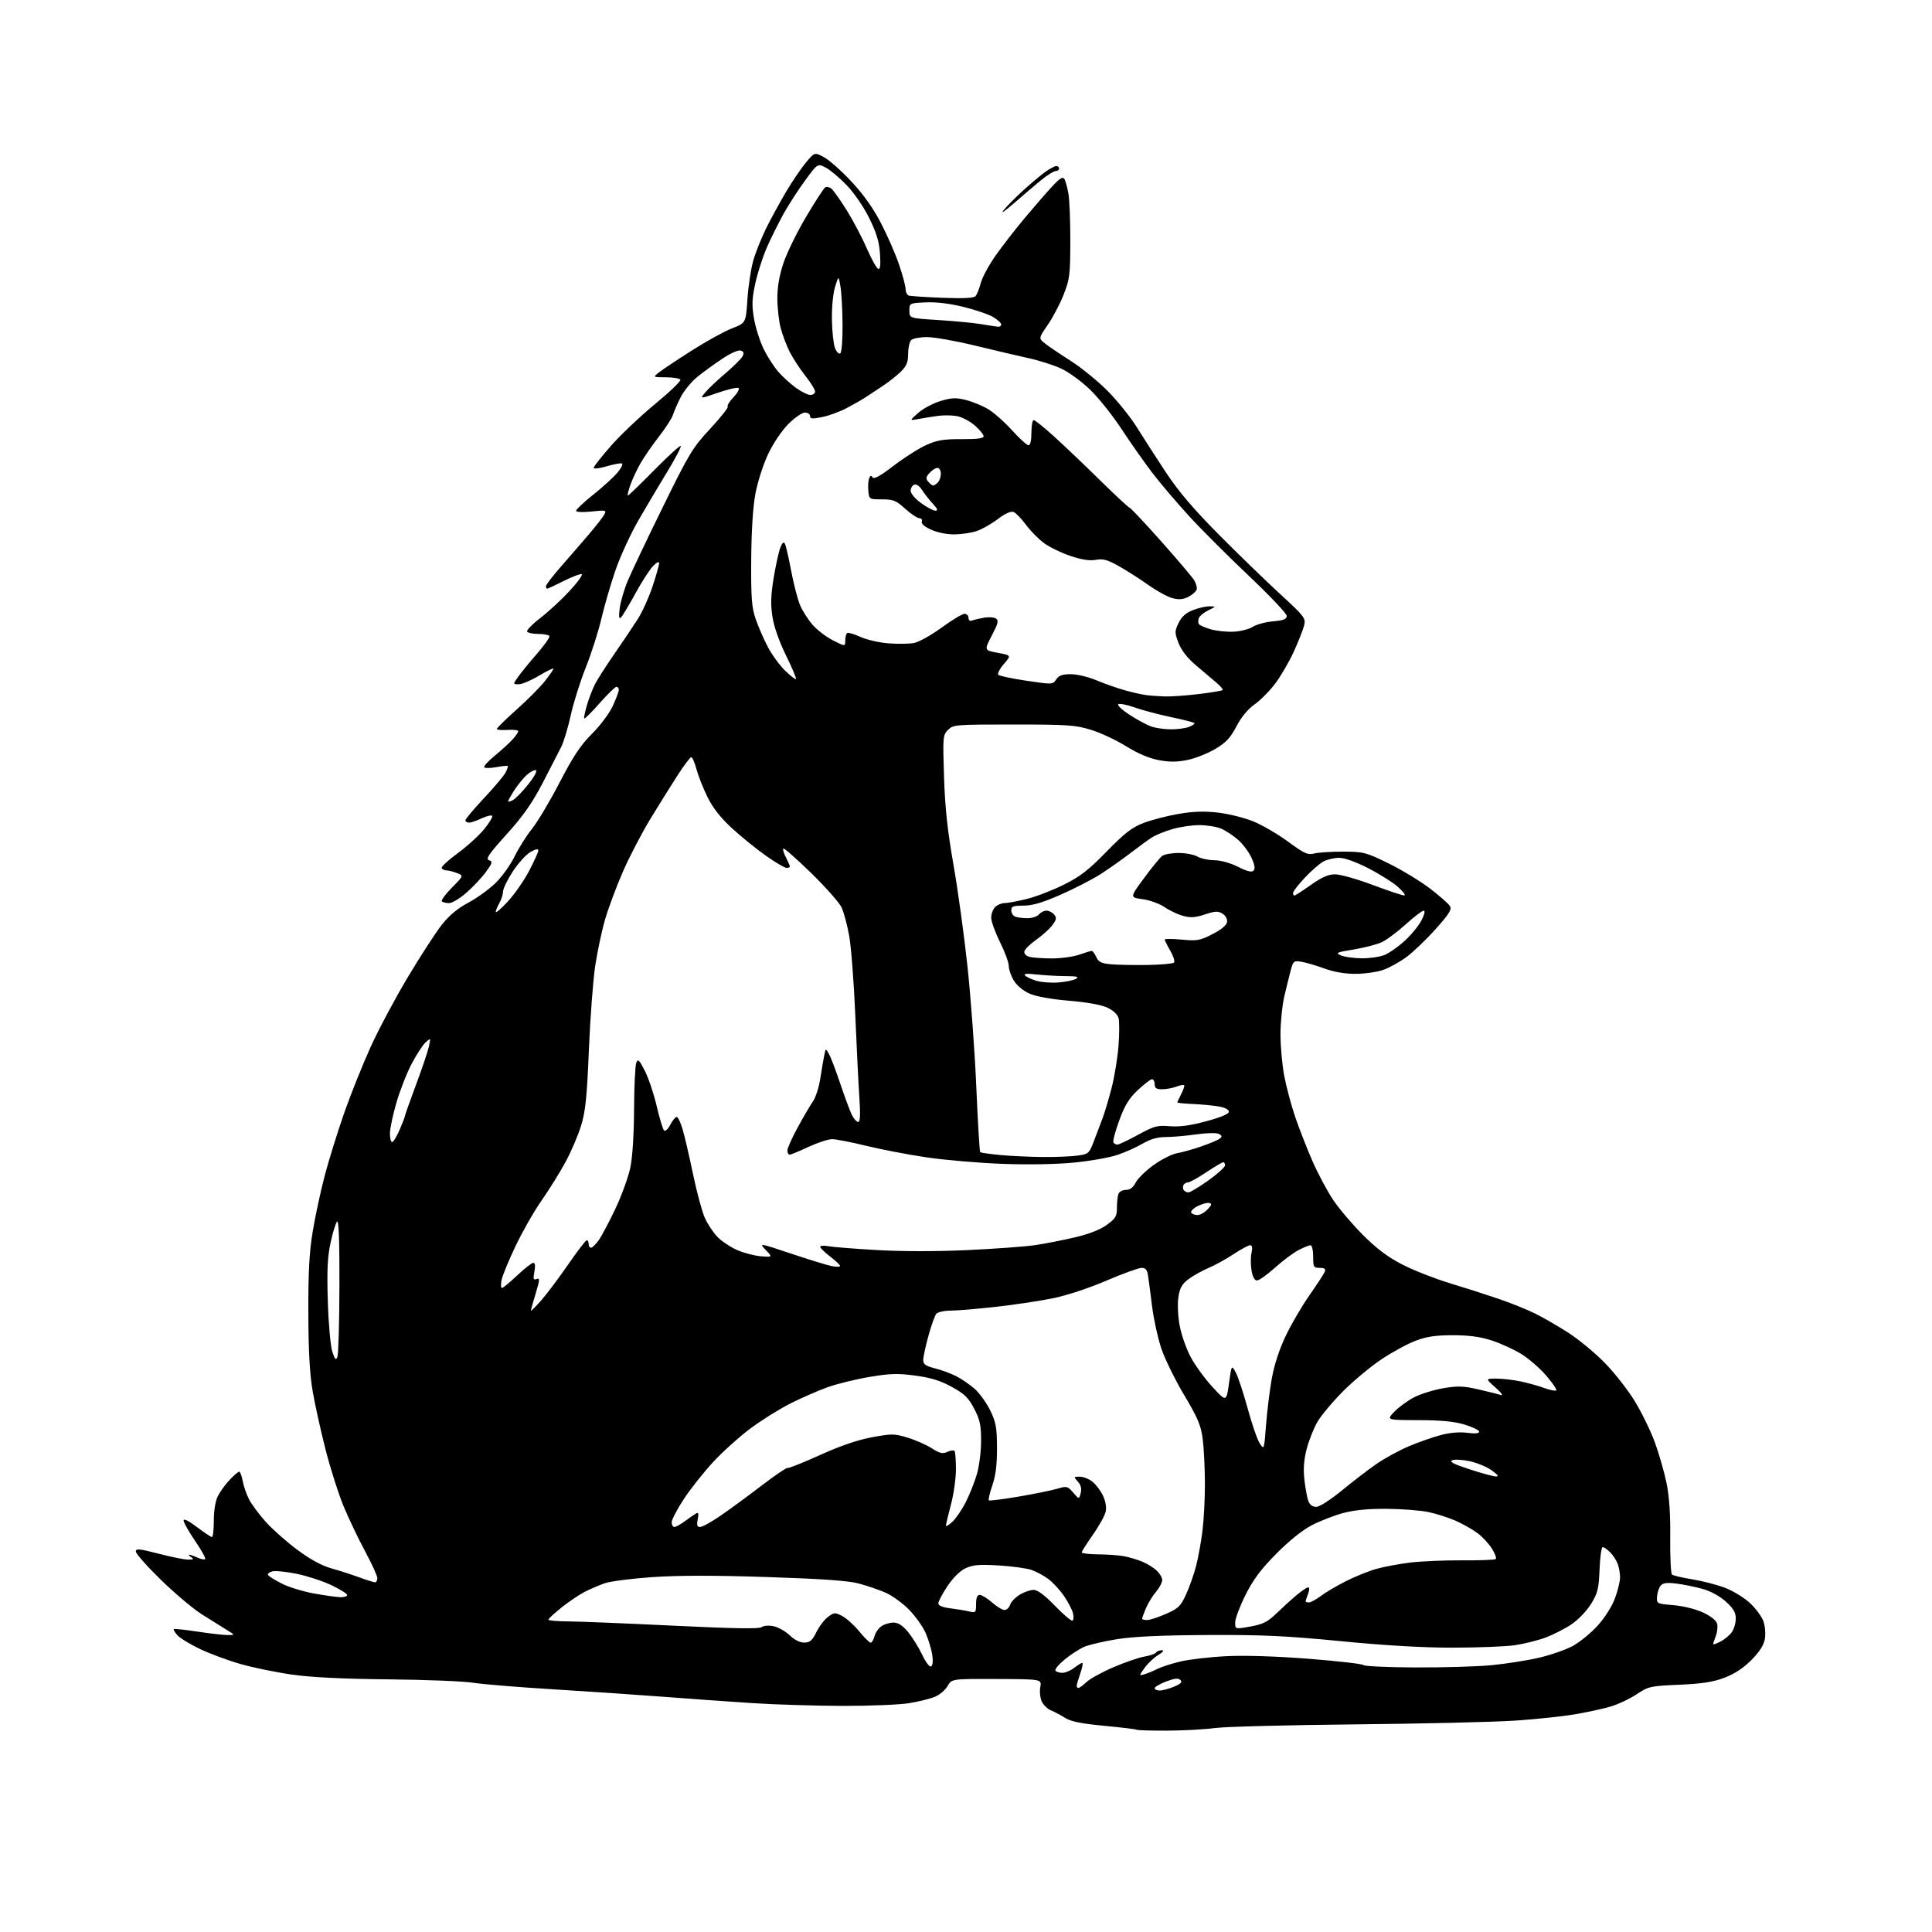 <?xml version="1.0" encoding="UTF-8" standalone="no"?>
<svg 
  version="1.1" 
  xmlns="http://www.w3.org/2000/svg" 
  xmlns:xlink="http://www.w3.org/1999/xlink" 
  xmlns:svg="http://www.w3.org/2000/svg"
  xmlns:rdf="http://www.w3.org/1999/02/22-rdf-syntax-ns#"
  xmlns:cc="http://creativecommons.org/ns#"
  xmlns:dc="http://purl.org/dc/elements/1.1/"
  viewBox="0 0 768 768"
  width="768"
  height="768"
>
<style>svg {background-color: white; }</style>"
<path stroke="none" fill="black" fill-rule="evenodd" d="M463.92,687.96C457.55,687.98 452.15,687.82 451.92,687.61C451.69,687.40 445.88,686.69 439.00,686.04C429.92,685.18 425.68,684.33 423.50,682.94C421.85,681.89 419.32,680.55 417.89,679.96C416.45,679.38 414.75,677.75 414.11,676.35C413.47,674.94 413.21,672.38 413.53,670.65C414.12,667.50 414.12,667.50 396.22,667.43C378.33,667.36 378.33,667.36 376.69,670.22C375.78,671.79 373.52,673.72 371.65,674.50C369.78,675.28 365.16,676.42 361.38,677.04C357.59,677.65 345.73,678.14 335.00,678.12C324.27,678.09 308.07,677.60 299.00,677.01C289.93,676.43 273.95,675.29 263.50,674.48C253.05,673.68 233.30,672.34 219.60,671.51C205.91,670.67 191.73,669.51 188.10,668.92C184.47,668.32 169.35,667.72 154.50,667.57C136.19,667.39 123.80,666.78 116.00,665.67C109.67,664.77 100.45,662.87 95.50,661.44C90.55,660.02 83.33,657.34 79.46,655.49C75.59,653.64 71.58,651.20 70.55,650.06C69.52,648.92 68.86,647.82 69.09,647.61C69.32,647.39 73.55,647.84 78.50,648.59C83.45,649.34 88.85,649.96 90.50,649.96C93.50,649.97 93.50,649.97 90.00,647.83C88.08,646.66 83.65,643.89 80.17,641.68C76.68,639.46 69.37,633.29 63.92,627.97C58.46,622.64 54.00,617.60 54.00,616.77C54.00,615.50 55.38,615.63 63.11,617.63C68.12,618.94 73.41,619.99 74.86,619.98C76.93,619.97 77.18,619.76 76.00,619.00C75.17,618.47 74.82,618.02 75.20,618.02C75.59,618.01 77.05,618.52 78.46,619.16C79.86,619.80 81.26,620.07 81.57,619.77C81.88,619.46 80.07,616.21 77.56,612.54C75.05,608.87 73.00,605.23 73.00,604.45C73.00,603.55 74.91,604.48 78.25,607.01C81.14,609.20 83.84,610.99 84.25,611.00C84.66,611.00 85.00,608.05 85.00,604.45C85.00,600.42 85.62,596.67 86.61,594.70C87.50,592.94 89.61,590.04 91.31,588.25C93.00,586.46 94.70,585.00 95.08,585.00C95.47,585.00 96.09,586.67 96.47,588.70C96.85,590.74 97.99,594.03 99.00,596.01C100.01,597.99 103.01,602.03 105.67,604.99C108.33,607.95 113.98,612.95 118.24,616.11C123.35,619.90 127.92,622.39 131.74,623.46C134.91,624.34 139.90,625.95 142.84,627.03C145.78,628.11 148.59,629.00 149.09,629.00C149.59,629.00 150.00,628.25 150.00,627.34C150.00,626.43 147.79,621.59 145.09,616.58C142.40,611.58 138.56,603.53 136.56,598.71C134.56,593.88 131.36,583.83 129.45,576.37C127.54,568.91 125.22,558.46 124.31,553.15C123.12,546.30 122.62,537.26 122.57,522.00C122.52,505.70 122.94,497.84 124.31,489.50C125.31,483.45 127.50,473.32 129.17,467.00C130.85,460.68 134.36,449.43 136.97,442.00C139.59,434.57 144.29,422.88 147.41,416.00C150.54,409.12 157.18,396.68 162.17,388.35C167.15,380.02 173.18,370.72 175.56,367.69C178.53,363.91 181.85,361.13 186.11,358.86C189.54,357.03 194.42,353.51 196.98,351.02C199.53,348.53 202.92,343.80 204.53,340.50C206.13,337.20 209.25,332.24 211.47,329.48C213.69,326.72 218.65,318.40 222.49,310.98C227.89,300.57 230.81,296.19 235.29,291.73C238.49,288.56 242.20,283.61 243.54,280.73C244.88,277.86 245.98,274.94 245.99,274.25C246.00,273.56 245.58,273.00 245.06,273.00C244.55,273.00 241.55,275.92 238.39,279.49C235.24,283.07 232.48,285.81 232.26,285.59C232.04,285.38 232.53,282.96 233.34,280.23C234.15,277.49 235.60,273.74 236.56,271.88C237.51,270.02 241.04,264.53 244.40,259.68C247.75,254.82 251.92,248.61 253.66,245.87C255.40,243.12 257.99,237.37 259.41,233.08C260.84,228.79 262.00,224.67 262.00,223.91C262.00,223.06 261.09,223.48 259.59,225.02C258.26,226.39 255.08,231.32 252.53,236.00C249.97,240.68 247.39,244.95 246.81,245.50C246.06,246.20 245.92,245.10 246.35,241.77C246.68,239.17 248.14,234.22 249.59,230.77C251.04,227.32 257.30,214.15 263.51,201.50C273.99,180.15 275.34,177.92 282.36,170.38C286.52,165.91 289.64,161.97 289.29,161.62C288.93,161.27 289.93,159.64 291.50,158.00C293.07,156.36 294.02,154.69 293.61,154.28C293.21,153.87 289.56,154.68 285.52,156.08C278.17,158.61 278.17,158.61 280.32,156.02C281.50,154.59 285.09,151.19 288.30,148.46C291.51,145.73 294.57,142.71 295.11,141.74C295.84,140.42 295.69,139.82 294.51,139.37C293.58,139.01 290.60,140.30 287.22,142.54C284.07,144.62 279.55,147.90 277.17,149.84C274.80,151.78 271.82,155.42 270.55,157.93C269.29,160.44 267.92,163.59 267.51,164.93C267.09,166.27 264.62,170.09 262.03,173.43C259.43,176.77 256.12,181.54 254.68,184.03C253.24,186.53 251.40,190.46 250.58,192.78C249.76,195.10 249.32,197.00 249.59,197.00C249.87,197.00 254.59,192.44 260.08,186.87C265.57,181.29 270.31,176.98 270.61,177.27C270.90,177.57 268.59,182.02 265.46,187.16C262.33,192.30 257.16,201.00 253.97,206.50C250.79,212.00 246.63,221.00 244.72,226.50C242.82,232.00 240.28,240.72 239.07,245.88C237.87,251.04 235.06,259.82 232.84,265.38C230.62,270.95 227.94,279.49 226.87,284.37C225.80,289.25 224.11,294.87 223.12,296.87C222.12,298.87 218.79,305.33 215.72,311.24C211.52,319.30 207.95,324.39 201.38,331.66C194.28,339.52 192.96,341.46 194.37,341.95C195.91,342.49 195.78,343.00 193.20,346.56C191.61,348.76 188.15,352.46 185.51,354.78C182.88,357.10 179.73,359.00 178.53,359.00C177.32,359.00 176.02,358.69 175.64,358.31C175.26,357.93 177.06,355.47 179.65,352.85C184.34,348.08 184.34,348.08 181.61,347.04C180.10,346.47 178.25,346.00 177.49,346.00C176.74,346.00 175.87,345.60 175.57,345.11C175.27,344.63 178.08,342.00 181.81,339.27C185.55,336.55 190.33,332.21 192.44,329.63C194.55,327.06 195.99,324.65 195.63,324.30C195.27,323.94 193.39,324.40 191.45,325.32C189.52,326.24 187.27,327.00 186.47,327.00C185.66,327.00 185.00,326.59 185.00,326.08C185.00,325.58 188.31,321.64 192.35,317.33C196.39,313.02 200.25,308.45 200.93,307.16C201.61,305.88 202.01,304.68 201.83,304.50C201.65,304.32 199.58,304.53 197.23,304.96C194.88,305.39 192.75,305.40 192.49,304.98C192.23,304.57 194.08,302.54 196.60,300.47C199.12,298.41 202.26,295.55 203.59,294.12C204.92,292.69 206.00,291.14 206.00,290.68C206.00,290.22 204.09,289.99 201.75,290.15C199.41,290.32 197.50,290.15 197.50,289.77C197.50,289.39 201.01,285.94 205.31,282.11C209.60,278.28 214.66,273.20 216.55,270.82C218.44,268.44 219.98,266.20 219.99,265.82C220.00,265.45 217.44,266.69 214.31,268.57C211.18,270.46 207.55,272.00 206.24,272.00C203.86,272.00 203.86,272.00 206.06,268.92C207.26,267.23 210.64,263.10 213.57,259.74C216.50,256.38 218.67,253.27 218.39,252.82C218.11,252.37 216.14,252.00 214.00,252.00C211.86,252.00 209.86,251.58 209.54,251.07C209.23,250.56 211.59,248.12 214.80,245.66C218.00,243.19 223.25,238.34 226.45,234.88C229.65,231.42 231.80,228.43 231.22,228.24C230.64,228.05 227.44,229.26 224.11,230.94C220.78,232.62 217.82,234.00 217.53,234.00C217.24,234.00 217.00,233.56 217.00,233.03C217.00,232.49 219.81,228.84 223.25,224.92C226.69,221.00 231.67,215.25 234.31,212.14C236.96,209.04 239.60,205.64 240.18,204.60C241.18,202.79 240.92,202.72 235.12,203.33C231.50,203.71 229.00,203.58 229.00,203.03C229.00,202.51 232.08,199.63 235.84,196.63C239.60,193.63 243.93,189.69 245.45,187.87C246.98,186.06 247.76,184.42 247.18,184.23C246.61,184.04 243.86,184.56 241.07,185.39C238.28,186.21 236.00,186.47 236.00,185.95C236.00,185.44 239.13,181.47 242.95,177.13C246.76,172.80 254.65,165.34 260.46,160.56C266.28,155.77 270.77,151.44 270.46,150.93C270.14,150.42 267.55,149.99 264.69,149.98C259.50,149.96 259.50,149.96 262.00,147.99C263.38,146.90 269.23,143.01 275.00,139.34C280.77,135.66 287.98,131.69 291.00,130.52C296.50,128.39 296.50,128.39 297.12,118.88C297.47,113.65 298.52,106.72 299.46,103.48C300.40,100.24 302.72,94.47 304.60,90.66C306.49,86.85 310.07,80.30 312.56,76.11C315.05,71.91 318.61,66.69 320.46,64.49C323.83,60.50 323.83,60.50 327.50,62.46C329.53,63.53 334.40,67.84 338.34,72.04C343.13,77.14 347.03,82.61 350.14,88.58C352.70,93.49 355.96,100.95 357.39,105.17C358.83,109.39 360.00,113.79 360.00,114.95C360.00,116.11 360.56,117.25 361.25,117.49C361.94,117.72 367.99,118.12 374.69,118.38C383.29,118.70 387.17,118.50 387.85,117.67C388.37,117.03 389.30,114.66 389.90,112.42C390.50,110.17 393.19,105.22 395.89,101.42C398.58,97.61 403.75,90.96 407.38,86.63C411.00,82.30 415.83,76.74 418.11,74.27C421.25,70.86 422.45,70.11 423.09,71.14C423.56,71.89 424.29,74.53 424.72,77.00C425.15,79.47 425.49,88.03 425.47,96.00C425.44,109.28 425.21,111.06 422.80,117.16C421.35,120.82 418.51,126.21 416.50,129.14C412.84,134.46 412.84,134.46 415.33,136.48C416.71,137.59 421.36,140.74 425.67,143.48C429.97,146.23 436.65,151.68 440.50,155.60C444.35,159.52 449.52,165.99 452.00,169.98C454.48,173.97 459.64,181.99 463.48,187.80C468.49,195.37 474.43,202.35 484.48,212.48C492.19,220.25 503.15,230.87 508.82,236.09C518.52,244.99 519.10,245.75 518.44,248.53C518.05,250.17 516.21,254.85 514.35,258.94C512.48,263.03 509.14,268.78 506.92,271.73C504.70,274.67 500.99,278.41 498.69,280.03C496.02,281.92 493.41,285.08 491.50,288.75C489.12,293.30 487.38,295.17 483.12,297.71C480.16,299.47 475.21,301.44 472.12,302.08C467.97,302.95 464.97,302.97 460.65,302.17C456.82,301.46 452.34,299.55 447.65,296.65C443.72,294.20 437.42,291.26 433.64,290.10C427.49,288.22 424.34,288.00 402.89,288.00C379.83,288.00 378.93,288.07 376.87,290.13C374.81,292.19 374.75,292.88 375.27,308.88C375.67,321.15 376.64,330.21 378.98,343.50C380.72,353.40 383.24,371.62 384.57,384.00C385.90,396.38 387.49,417.98 388.09,432.00C388.69,446.02 389.39,457.72 389.65,457.98C389.91,458.24 393.58,458.77 397.81,459.16C402.04,459.54 409.60,459.89 414.61,459.93C419.62,459.97 425.78,459.72 428.30,459.37C432.71,458.77 432.94,458.56 434.84,453.62C435.92,450.81 437.50,446.63 438.36,444.34C439.21,442.05 440.82,436.61 441.94,432.24C443.05,427.88 444.26,420.46 444.62,415.77C444.98,411.08 445.00,406.15 444.67,404.82C444.29,403.32 442.62,401.71 440.28,400.59C437.89,399.44 432.28,398.42 425.00,397.81C417.91,397.21 411.88,396.13 409.28,394.99C406.78,393.89 404.23,391.78 403.03,389.82C401.92,387.99 401.01,385.38 401.00,384.00C401.00,382.62 399.43,378.35 397.52,374.50C395.60,370.65 394.03,366.29 394.02,364.82C394.01,363.35 394.71,361.44 395.57,360.57C396.44,359.71 398.09,359.00 399.26,359.00C400.42,359.00 404.33,358.29 407.94,357.41C411.55,356.54 418.18,354.01 422.68,351.78C429.33,348.50 432.55,346.02 439.86,338.54C447.10,331.13 449.98,328.90 454.57,327.15C457.71,325.94 463.93,324.33 468.39,323.56C474.21,322.55 478.63,322.39 484.07,323.01C488.23,323.48 494.53,325.03 498.07,326.46C501.61,327.88 507.88,331.52 512.00,334.55C518.58,339.37 519.87,339.95 522.50,339.27C524.15,338.85 529.34,338.52 534.03,338.54C542.11,338.58 543.05,338.83 552.03,343.24C557.24,345.80 564.62,350.28 568.43,353.19C572.23,356.11 575.81,359.25 576.37,360.17C577.19,361.52 576.09,363.29 570.65,369.36C566.95,373.50 561.74,378.49 559.07,380.45C556.40,382.41 552.25,384.71 549.86,385.55C547.46,386.40 542.54,387.10 538.92,387.12C534.63,387.13 530.28,386.39 526.42,384.98C523.16,383.80 519.07,382.59 517.32,382.31C514.32,381.83 514.07,382.03 513.10,385.65C512.54,387.77 511.39,392.43 510.55,396.00C509.71,399.57 509.02,406.39 509.01,411.14C509.01,415.89 509.68,423.35 510.51,427.72C511.34,432.09 513.31,439.45 514.89,444.08C516.47,448.71 519.55,456.59 521.74,461.60C523.93,466.60 527.66,473.58 530.03,477.10C532.41,480.62 537.76,486.90 541.92,491.05C547.34,496.45 551.78,499.77 557.50,502.70C561.90,504.96 570.23,508.23 576.00,509.99C581.77,511.74 590.55,514.55 595.50,516.23C600.45,517.91 607.11,520.59 610.31,522.19C613.50,523.78 619.35,527.16 623.31,529.69C627.26,532.22 633.68,537.49 637.57,541.40C641.46,545.30 646.95,552.27 649.78,556.88C652.60,561.49 656.25,568.97 657.88,573.49C659.52,578.02 661.59,585.23 662.47,589.52C663.56,594.79 664.04,601.83 663.94,611.26C663.86,618.93 664.18,625.52 664.65,625.92C665.12,626.32 668.72,627.16 672.67,627.80C676.61,628.44 682.42,629.93 685.58,631.12C688.75,632.30 693.26,635.05 695.62,637.22C697.97,639.39 700.42,642.73 701.05,644.65C701.68,646.56 701.90,649.73 701.53,651.68C701.09,654.04 699.28,656.82 696.12,659.97C692.98,663.12 689.38,665.47 685.44,666.95C680.97,668.63 676.53,669.32 667.50,669.71C655.98,670.21 655.30,670.36 650.50,673.55C647.75,675.37 643.05,677.57 640.06,678.43C637.07,679.30 630.77,680.66 626.06,681.47C621.35,682.27 610.75,683.40 602.50,683.96C594.25,684.53 565.67,685.20 539.00,685.46C512.33,685.72 487.12,686.37 483.00,686.92C478.88,687.47 470.29,687.93 463.92,687.96zM461.03,672.00C462.15,672.00 464.70,671.31 466.71,670.48C469.42,669.34 470.06,668.66 469.22,667.82C468.38,666.98 466.93,667.14 463.55,668.43C461.05,669.38 459.00,670.58 459.00,671.08C459.00,671.59 459.91,672.00 461.03,672.00zM428.70,671.00C429.08,671.00 430.54,669.93 431.95,668.61C433.35,667.30 438.19,664.64 442.71,662.71C447.22,660.77 452.73,658.88 454.95,658.51C457.17,658.13 459.24,657.42 459.55,656.91C459.86,656.41 460.88,656.00 461.81,656.00C462.90,656.01 462.40,656.68 460.39,657.90C458.68,658.95 456.25,661.25 454.99,663.02C452.70,666.23 452.70,666.23 455.10,665.49C456.42,665.08 458.72,664.13 460.20,663.37C461.69,662.62 465.74,661.31 469.20,660.48C472.67,659.64 480.90,658.69 487.50,658.36C495.04,657.99 507.29,658.38 520.46,659.41C531.99,660.32 541.66,661.43 541.96,661.89C542.26,662.35 551.50,662.78 562.50,662.83C573.50,662.89 587.23,662.49 593.00,661.93C598.77,661.37 607.28,660.03 611.89,658.94C616.51,657.86 622.51,655.76 625.23,654.28C627.95,652.80 632.36,649.20 635.02,646.29C637.85,643.19 640.72,638.70 641.93,635.46C643.07,632.42 644.00,628.62 644.00,627.03C644.00,625.43 643.57,622.99 643.04,621.61C642.51,620.22 641.16,618.16 640.04,617.04C638.92,615.92 637.59,615.00 637.10,615.00C636.60,615.00 636.04,618.97 635.85,623.83C635.54,631.58 635.13,633.27 632.47,637.58C630.78,640.33 627.35,643.91 624.71,645.68C622.11,647.43 617.47,649.80 614.41,650.95C611.35,652.09 605.84,653.46 602.17,654.00C598.50,654.53 587.40,654.96 577.50,654.97C565.58,654.98 550.55,654.11 533.00,652.39C511.27,650.28 501.73,649.83 480.00,649.94C461.74,650.04 450.57,650.55 444.09,651.59C438.92,652.42 433.10,653.77 431.17,654.57C429.24,655.38 425.70,657.64 423.32,659.60C420.93,661.55 419.23,663.57 419.55,664.08C419.86,664.58 421.10,664.99 422.31,664.98C423.51,664.97 425.62,664.08 427.00,663.00C428.38,661.92 429.82,661.03 430.21,661.02C430.59,661.01 430.26,662.86 429.46,665.13C428.66,667.39 428.00,669.64 428.00,670.13C428.00,670.61 428.31,671.00 428.70,671.00zM370.15,662.41C370.80,662.00 370.96,660.17 370.56,657.67C370.20,655.42 369.01,651.54 367.91,649.04C366.81,646.54 363.83,642.39 361.30,639.81C358.76,637.22 354.54,634.19 351.93,633.07C349.32,631.94 344.55,630.32 341.34,629.46C337.18,628.35 326.70,627.61 305.00,626.90C284.25,626.21 269.69,626.22 259.44,626.92C251.16,627.49 242.57,628.59 240.35,629.38C238.12,630.16 234.55,631.70 232.40,632.80C230.26,633.90 226.14,636.68 223.25,638.98C220.36,641.29 218.00,643.47 218.00,643.84C218.00,644.20 221.49,644.51 225.75,644.53C230.01,644.55 248.79,645.31 267.47,646.22C291.32,647.38 301.82,647.56 302.71,646.83C303.42,646.24 305.47,646.05 307.36,646.41C309.23,646.76 312.15,648.38 313.87,650.02C315.83,651.90 318.00,652.98 319.74,652.95C321.96,652.92 322.90,652.10 324.52,648.80C325.63,646.54 327.71,643.82 329.13,642.75C331.56,640.94 331.93,640.91 334.79,642.39C336.47,643.26 339.51,646.00 341.54,648.48C343.58,650.97 345.63,653.00 346.10,653.00C346.57,653.00 347.25,651.86 347.60,650.48C347.94,649.09 349.18,647.29 350.34,646.48C351.50,645.66 353.66,645.00 355.15,645.00C357.06,645.00 358.77,646.11 360.96,648.75C362.67,650.81 365.20,654.88 366.58,657.78C368.04,660.85 369.53,662.79 370.15,662.41zM683.94,652.53C685.56,651.70 687.58,650.01 688.44,648.78C689.30,647.56 690.00,645.13 690.00,643.39C690.00,640.98 689.06,639.39 686.04,636.66C683.65,634.49 679.99,632.50 676.79,631.61C673.88,630.80 669.22,629.85 666.43,629.50C662.58,629.02 661.06,629.22 660.13,630.34C659.45,631.16 658.81,633.10 658.70,634.66C658.50,637.47 658.58,637.51 665.25,638.08C669.15,638.42 674.13,639.65 677.03,641.01C680.14,642.47 682.26,644.17 682.58,645.47C682.87,646.63 682.64,648.83 682.06,650.35C681.47,651.88 681.00,653.34 681.00,653.59C681.00,653.84 682.32,653.37 683.94,652.53zM497.08,646.56C502.06,645.66 503.91,644.73 507.33,641.43C509.62,639.21 513.20,635.95 515.28,634.20C517.37,632.44 519.49,631.00 520.01,631.00C520.59,631.00 520.57,631.99 519.98,633.57C519.44,634.98 519.00,636.33 519.00,636.57C519.00,636.80 519.59,637.00 520.31,637.00C521.02,637.00 523.16,635.84 525.06,634.42C526.95,633.00 531.42,630.36 535.00,628.55C538.58,626.74 543.98,624.55 547.00,623.69C550.02,622.83 556.10,621.69 560.50,621.15C564.90,620.61 574.23,620.21 581.24,620.26C588.24,620.31 594.26,620.08 594.60,619.73C594.95,619.39 594.27,617.55 593.10,615.66C591.93,613.76 589.40,611.01 587.47,609.55C585.55,608.08 581.62,605.84 578.74,604.56C575.85,603.29 570.91,601.71 567.75,601.05C564.59,600.40 557.17,599.82 551.25,599.78C543.99,599.73 538.39,600.26 534.00,601.43C530.42,602.39 524.80,604.57 521.50,606.28C517.74,608.23 512.45,612.47 507.34,617.64C501.19,623.85 498.18,627.89 495.09,634.06C492.84,638.55 491.00,643.45 491.00,644.95C491.00,647.66 491.00,647.66 497.08,646.56zM426.33,644.23C426.79,643.99 426.87,642.64 426.52,641.24C426.17,639.84 424.55,636.75 422.92,634.38C421.28,632.00 418.50,628.98 416.72,627.67C414.95,626.35 411.93,624.73 410.00,624.06C408.07,623.40 402.20,622.60 396.94,622.29C389.16,621.83 386.70,622.05 383.78,623.43C381.57,624.48 378.82,627.21 376.60,630.55C374.62,633.53 373.00,636.59 373.00,637.36C373.00,638.26 374.65,638.95 377.75,639.33C380.36,639.65 383.74,640.21 385.25,640.57C387.86,641.20 388.00,641.05 388.00,637.62C388.00,635.11 388.45,634.00 389.47,634.00C390.27,634.00 392.47,635.35 394.35,637.00C396.23,638.65 398.46,640.00 399.31,640.00C400.17,640.00 401.16,639.07 401.52,637.93C401.88,636.79 403.60,634.99 405.34,633.93C407.08,632.87 409.57,632.01 410.87,632.00C412.47,632.00 415.22,634.06 419.37,638.34C422.74,641.83 425.87,644.48 426.33,644.23zM455.97,644.00C457.06,644.00 460.45,642.89 463.51,641.54C468.45,639.36 469.35,638.48 471.49,633.79C472.82,630.88 474.60,625.83 475.44,622.58C476.29,619.32 477.44,613.03 477.99,608.60C478.55,604.17 478.99,595.59 478.97,589.53C478.95,583.46 478.55,575.58 478.09,572.00C477.38,566.57 476.17,563.69 470.69,554.50C467.08,548.45 463.01,540.12 461.63,536.00C460.26,531.88 458.62,524.45 458.00,519.50C457.38,514.55 456.66,509.04 456.39,507.25C456.02,504.75 455.42,504.00 453.78,504.00C452.61,504.00 446.32,506.29 439.80,509.08C432.94,512.03 424.02,514.97 418.59,516.08C413.44,517.13 403.21,518.67 395.86,519.49C388.51,520.31 380.42,520.99 377.87,520.99C375.33,521.00 372.77,521.57 372.19,522.27C371.61,522.97 370.20,526.90 369.07,531.00C367.93,535.10 367.00,539.43 367.00,540.61C367.00,542.34 367.92,542.99 371.63,543.93C374.18,544.57 378.00,545.98 380.11,547.05C382.22,548.13 385.51,550.39 387.43,552.07C389.35,553.76 392.12,557.60 393.60,560.61C395.91,565.33 396.28,567.37 396.32,575.49C396.35,582.16 395.82,586.50 394.48,590.42C393.45,593.45 392.82,596.15 393.07,596.40C393.33,596.66 398.67,595.99 404.94,594.92C411.21,593.85 418.12,592.44 420.30,591.79C424.06,590.67 424.38,590.75 426.61,593.33C428.95,596.05 428.95,596.05 429.59,593.49C430.03,591.73 429.68,590.30 428.46,588.96C426.75,587.06 426.77,587.00 429.21,587.00C430.60,587.00 432.86,587.89 434.24,588.97C435.62,590.06 437.51,592.55 438.44,594.52C439.50,596.75 439.90,599.16 439.52,600.93C439.17,602.49 436.89,606.60 434.45,610.08C432.00,613.55 430.00,616.71 430.00,617.11C430.00,617.50 432.95,617.85 436.55,617.88C440.15,617.90 444.76,618.24 446.80,618.62C448.83,619.00 452.07,619.96 454.00,620.75C455.93,621.54 458.51,623.13 459.75,624.27C460.99,625.41 462.00,627.14 462.00,628.10C462.00,629.06 460.87,631.19 459.49,632.83C458.10,634.48 456.30,637.42 455.49,639.38C454.67,641.33 454.00,643.18 454.00,643.47C454.00,643.76 454.89,644.00 455.97,644.00zM135.25,634.91C136.76,634.96 138.00,634.57 138.00,634.05C138.00,633.53 135.19,631.77 131.75,630.13C128.31,628.50 122.11,626.47 117.97,625.62C113.83,624.77 109.44,624.33 108.23,624.65C107.02,624.97 106.27,625.63 106.58,626.13C106.89,626.63 109.35,628.16 112.05,629.52C114.75,630.89 120.45,632.64 124.73,633.42C129.00,634.19 133.74,634.86 135.25,634.91zM268.07,607.00C268.65,607.00 270.57,605.94 272.32,604.65C274.07,603.35 276.06,601.98 276.73,601.60C277.65,601.08 277.81,601.70 277.36,603.95C276.89,606.31 277.10,607.00 278.31,607.00C279.17,607.00 282.77,605.02 286.31,602.59C289.86,600.17 297.18,594.80 302.59,590.66C307.99,586.52 312.71,583.32 313.06,583.54C313.42,583.76 319.19,581.46 325.89,578.43C333.97,574.77 340.93,572.39 346.59,571.34C354.52,569.87 355.51,569.88 360.81,571.49C363.94,572.44 368.25,574.34 370.38,575.71C373.52,577.73 374.70,578.00 376.53,577.17C377.78,576.60 379.07,576.40 379.40,576.73C379.73,577.06 380.00,580.33 380.00,583.98C380.00,587.64 379.11,593.98 378.02,598.07C376.94,602.16 376.04,605.92 376.02,606.42C376.01,606.93 377.17,606.26 378.60,604.92C380.03,603.59 382.45,600.02 383.97,597.00C385.50,593.98 387.48,588.96 388.37,585.85C389.27,582.74 390.00,576.83 390.00,572.71C390.00,566.49 389.54,564.34 387.24,559.95C384.96,555.58 383.42,554.09 378.35,551.31C373.81,548.82 370.03,547.65 363.83,546.82C356.83,545.88 353.79,545.97 345.53,547.37C340.09,548.29 332.60,550.13 328.89,551.47C325.18,552.81 318.61,555.68 314.30,557.85C309.98,560.02 302.86,564.46 298.47,567.72C294.09,570.97 287.39,576.98 283.59,581.07C279.80,585.16 274.51,591.82 271.84,595.88C269.18,599.94 267.00,604.10 267.00,605.13C267.00,606.16 267.48,607.00 268.07,607.00zM523.23,599.00C524.55,598.99 528.86,596.23 533.50,592.42C537.90,588.80 544.10,584.05 547.28,581.86C550.46,579.68 556.17,576.56 559.96,574.95C563.76,573.33 569.49,571.32 572.69,570.47C576.38,569.49 580.23,569.16 583.25,569.56C586.34,569.97 588.00,569.82 588.00,569.12C588.00,568.54 585.41,567.27 582.25,566.31C578.10,565.05 572.96,564.55 563.80,564.53C551.10,564.50 551.10,564.50 554.30,561.16C556.06,559.32 559.62,556.74 562.21,555.41C564.80,554.09 569.98,552.48 573.72,551.84C579.39,550.87 581.69,550.94 587.51,552.26C591.35,553.14 595.40,554.15 596.50,554.51C597.72,554.90 596.93,553.76 594.50,551.60C590.50,548.03 590.50,548.03 594.70,548.01C597.01,548.01 601.29,548.48 604.20,549.08C607.12,549.67 611.42,550.86 613.77,551.72C616.12,552.58 618.31,553.03 618.63,552.70C618.95,552.38 617.13,549.71 614.59,546.76C612.05,543.81 607.52,539.92 604.54,538.11C601.56,536.31 596.28,533.91 592.81,532.80C588.37,531.37 583.83,530.77 577.50,530.77C570.66,530.78 567.11,531.31 562.70,532.98C559.50,534.19 553.43,537.49 549.20,540.31C544.96,543.13 538.11,548.83 533.97,552.97C529.83,557.11 525.22,562.61 523.72,565.18C522.22,567.76 520.28,572.65 519.41,576.04C518.29,580.42 518.03,584.00 518.54,588.36C518.93,591.74 519.63,595.51 520.10,596.75C520.64,598.18 521.78,599.00 523.23,599.00zM594.44,586.90C595.94,586.98 595.62,586.43 593.05,584.54C591.22,583.19 587.35,581.55 584.45,580.90C581.55,580.25 578.35,580.06 577.34,580.47C575.97,581.04 577.68,581.94 584.00,584.01C588.67,585.54 593.37,586.84 594.44,586.90zM503.27,566.47C503.69,560.99 504.72,552.67 505.55,548.00C506.51,542.64 508.54,536.39 511.07,531.08C513.27,526.45 517.55,519.13 520.58,514.80C523.61,510.48 526.34,506.28 526.65,505.47C527.06,504.41 526.49,504.00 524.61,504.00C522.18,504.00 522.00,503.68 522.00,499.50C522.00,497.02 521.53,495.00 520.96,495.00C520.39,495.00 518.25,495.86 516.21,496.92C514.17,497.97 509.95,501.12 506.84,503.92C503.73,506.71 500.50,509.00 499.68,509.00C498.71,509.00 497.94,507.60 497.50,505.02C497.13,502.83 497.13,499.68 497.50,498.02C497.95,495.94 497.78,495.00 496.93,495.00C496.26,495.00 493.33,496.58 490.43,498.50C487.53,500.43 482.98,502.94 480.33,504.07C477.67,505.21 474.07,507.24 472.31,508.58C469.83,510.47 468.97,512.05 468.42,515.68C468.02,518.34 468.24,523.18 468.93,526.92C469.59,530.53 471.57,536.17 473.32,539.45C475.07,542.74 478.98,548.10 482.00,551.37C487.50,557.32 487.50,557.32 488.54,549.91C489.57,542.50 489.57,542.50 491.27,545.66C492.20,547.40 494.32,553.84 495.99,559.96C497.65,566.09 499.80,572.30 500.76,573.77C502.49,576.43 502.50,576.41 503.27,566.47zM134.13,539.36C134.53,538.33 134.89,525.60 134.93,511.05C134.98,493.15 134.67,484.93 133.98,485.62C133.43,486.17 132.26,489.98 131.39,494.07C130.17,499.79 129.93,505.17 130.32,517.50C130.60,526.46 131.39,535.20 132.11,537.36C133.17,540.51 133.53,540.87 134.13,539.36zM215.07,517.00C217.26,514.52 222.08,508.12 225.77,502.76C229.47,497.40 232.84,493.01 233.25,493.01C233.66,493.00 234.00,493.68 234.00,494.50C234.00,495.32 234.42,496.00 234.93,496.00C235.44,496.00 236.82,494.66 237.99,493.02C239.15,491.38 242.13,485.77 244.60,480.56C247.07,475.35 249.73,468.03 250.53,464.29C251.42,460.09 252.00,451.21 252.05,441.00C252.10,431.93 252.49,423.60 252.92,422.50C253.60,420.78 254.08,421.23 256.36,425.72C257.81,428.59 259.93,434.89 261.05,439.72C262.18,444.55 263.49,448.89 263.96,449.36C264.45,449.85 265.53,448.87 266.44,447.11C267.33,445.40 268.48,444.00 269.00,444.00C269.52,444.00 270.62,446.36 271.45,449.25C272.27,452.14 274.12,460.12 275.55,467.00C276.98,473.88 279.04,481.52 280.13,484.00C281.21,486.48 283.49,489.93 285.18,491.68C286.88,493.43 290.45,495.81 293.13,496.96C295.81,498.11 300.05,499.21 302.56,499.40C307.12,499.74 307.12,499.74 304.40,496.89C301.67,494.05 301.67,494.05 314.58,498.37C321.69,500.75 328.96,502.98 330.75,503.32C332.54,503.67 333.98,503.62 333.95,503.23C333.93,502.83 332.15,501.15 330.00,499.50C327.85,497.85 326.07,496.11 326.05,495.64C326.02,495.16 327.47,495.05 329.27,495.39C331.07,495.73 339.87,496.42 348.83,496.93C358.82,497.50 372.72,497.50 384.80,496.92C395.64,496.41 407.65,495.53 411.50,494.96C415.35,494.39 422.41,493.01 427.20,491.89C432.86,490.57 437.31,488.83 439.95,486.92C443.49,484.35 444.00,483.50 444.00,480.08C444.00,477.92 444.27,475.45 444.61,474.58C444.94,473.71 446.28,473.00 447.58,473.00C449.19,473.00 450.44,472.06 451.47,470.06C452.31,468.44 455.53,465.30 458.63,463.08C461.73,460.86 465.90,458.76 467.88,458.42C469.87,458.08 474.20,456.87 477.50,455.73C480.80,454.59 484.09,453.21 484.81,452.66C485.88,451.84 485.83,451.48 484.56,450.77C483.64,450.26 479.85,450.33 475.42,450.95C471.26,451.53 465.79,452.00 463.27,452.00C460.14,452.00 457.28,452.82 454.29,454.57C451.88,455.98 447.39,458.01 444.31,459.06C441.24,460.12 433.49,461.50 427.11,462.13C420.07,462.83 408.81,463.03 398.50,462.65C389.15,462.31 375.52,461.14 368.21,460.05C360.90,458.97 350.10,456.89 344.21,455.45C338.32,454.00 332.23,452.82 330.69,452.84C329.14,452.86 324.93,454.25 321.33,455.93C317.72,457.62 314.38,459.00 313.89,459.00C313.40,459.00 313.00,458.25 313.00,457.34C313.00,456.42 314.86,452.26 317.14,448.09C319.41,443.91 322.14,439.27 323.19,437.77C324.24,436.27 325.54,432.22 326.07,428.77C326.60,425.32 327.31,421.18 327.64,419.57C328.24,416.64 328.24,416.64 329.58,419.07C330.32,420.41 332.35,425.77 334.10,431.00C335.85,436.23 337.90,441.74 338.66,443.25C339.43,444.76 340.55,446.00 341.15,446.00C341.93,446.00 342.06,443.08 341.61,436.25C341.25,430.89 340.51,416.09 339.98,403.37C339.44,390.64 338.37,376.63 337.60,372.23C336.83,367.83 335.45,362.64 334.53,360.70C333.60,358.75 328.13,352.58 322.37,346.97C316.61,341.36 311.66,337.01 311.37,337.29C311.09,337.58 311.56,339.18 312.43,340.86C313.29,342.53 314.00,344.15 314.00,344.45C314.00,344.75 313.40,345.00 312.66,345.00C311.92,345.00 308.21,342.81 304.41,340.13C300.61,337.44 294.54,332.53 290.92,329.19C286.41,325.04 283.37,321.15 281.23,316.82C279.52,313.34 277.55,308.36 276.85,305.75C276.16,303.14 275.23,301.00 274.79,301.00C274.35,301.00 271.88,304.26 269.31,308.25C266.74,312.24 261.88,320.03 258.50,325.58C255.13,331.12 250.25,340.50 247.65,346.42C245.06,352.33 241.85,360.94 240.52,365.53C239.19,370.12 237.41,378.52 236.57,384.19C235.73,389.87 234.61,404.86 234.08,417.51C233.31,436.32 232.74,441.77 230.98,447.50C229.80,451.35 227.00,457.88 224.76,462.00C222.52,466.12 218.27,472.94 215.33,477.15C212.38,481.36 207.73,489.49 205.00,495.21C202.26,500.94 199.74,507.06 199.39,508.81C199.04,510.57 199.10,512.00 199.53,512.00C199.96,512.00 202.69,509.75 205.59,507.00C208.50,504.25 211.38,502.00 211.99,502.00C212.71,502.00 212.86,503.22 212.43,505.51C211.88,508.43 212.04,508.92 213.32,508.43C214.65,507.92 214.60,508.71 212.94,514.17C211.88,517.65 211.03,520.73 211.05,521.00C211.07,521.27 212.88,519.48 215.07,517.00zM476.02,483.00C477.07,483.00 478.87,481.99 480.03,480.75C481.73,478.93 481.84,478.44 480.63,478.19C479.81,478.02 477.74,478.60 476.03,479.48C474.33,480.36 473.20,481.52 473.53,482.04C473.85,482.57 474.97,483.00 476.02,483.00zM472.41,474.00C473.12,474.00 476.68,471.86 480.33,469.25C483.98,466.64 486.97,463.94 486.98,463.25C486.99,462.56 486.66,462.00 486.25,462.00C485.84,462.00 482.80,463.80 479.50,466.00C476.20,468.20 472.96,470.00 472.31,470.00C471.65,470.00 470.84,470.45 470.50,471.00C470.16,471.55 470.16,472.45 470.50,473.00C470.84,473.55 471.70,474.00 472.41,474.00zM444.19,455.00C444.77,455.00 448.46,453.25 452.38,451.11C458.78,447.62 460.05,447.27 465.00,447.69C468.88,448.01 473.16,447.43 479.50,445.72C485.33,444.15 488.50,442.82 488.50,441.92C488.50,441.09 486.91,440.26 484.50,439.84C482.30,439.45 477.69,439.02 474.25,438.86C470.81,438.71 468.00,438.43 468.00,438.24C468.00,438.06 468.71,436.53 469.57,434.86C470.44,433.18 470.95,431.62 470.71,431.38C470.47,431.14 469.06,431.41 467.57,431.97C466.09,432.54 463.55,433.00 461.93,433.00C459.67,433.00 459.00,432.55 459.00,431.00C459.00,429.90 458.52,429.00 457.94,429.00C457.36,429.00 454.83,430.94 452.31,433.32C448.76,436.67 447.11,439.38 444.89,445.45C443.33,449.75 442.29,453.65 442.58,454.13C442.88,454.61 443.60,455.00 444.19,455.00zM155.88,454.00C156.36,454.00 157.71,451.78 158.88,449.06C160.04,446.35 161.00,443.86 161.00,443.53C161.00,443.19 162.97,437.65 165.37,431.21C167.78,424.77 170.08,417.93 170.50,416.00C171.24,412.53 171.23,412.52 169.21,414.33C168.08,415.34 165.58,419.18 163.64,422.87C161.70,426.56 158.96,433.55 157.56,438.40C156.15,443.25 155.00,448.75 155.00,450.61C155.00,452.48 155.39,454.00 155.88,454.00zM420.70,390.55C423.56,390.33 426.71,389.68 427.70,389.11C429.10,388.29 428.17,388.05 423.50,388.02C420.20,388.00 415.02,387.70 412.00,387.36C408.17,386.93 406.80,387.06 407.50,387.79C408.05,388.37 410.07,389.31 412.00,389.89C413.93,390.47 417.84,390.76 420.70,390.55zM456.20,383.59C461.54,383.50 466.25,383.08 466.68,382.65C467.11,382.22 466.46,380.12 465.23,377.98C464.01,375.85 463.00,373.83 463.00,373.49C463.00,373.15 466.04,373.16 469.75,373.51C475.87,374.09 477.02,373.88 482.00,371.32C485.52,369.52 487.60,367.78 487.78,366.50C487.95,365.33 487.19,363.96 485.96,363.19C484.20,362.10 483.05,362.15 478.99,363.50C475.20,364.76 473.31,364.89 470.32,364.08C468.22,363.51 464.87,361.93 462.88,360.57C460.88,359.21 456.98,357.80 454.18,357.43C449.10,356.76 449.10,356.76 454.73,349.13C457.82,344.93 461.06,340.95 461.93,340.28C462.79,339.61 465.75,339.07 468.50,339.07C471.25,339.07 474.62,339.71 476.00,340.50C477.38,341.29 480.43,341.95 482.78,341.96C485.34,341.99 489.11,343.04 492.15,344.58C495.69,346.37 497.56,346.84 498.29,346.11C499.02,345.38 498.77,343.82 497.49,340.98C496.48,338.74 494.08,335.52 492.15,333.83C490.22,332.13 487.16,330.13 485.35,329.37C483.55,328.62 479.66,328.00 476.71,328.00C473.77,328.00 468.95,328.72 466.01,329.59C463.06,330.46 459.50,331.90 458.08,332.79C456.66,333.67 452.80,336.47 449.50,339.01C446.20,341.55 440.80,345.36 437.50,347.48C434.20,349.59 427.05,353.27 421.61,355.66C414.39,358.83 410.40,360.00 406.86,360.00C402.76,360.00 402.00,360.30 402.00,361.89C402.00,362.93 402.71,364.06 403.58,364.39C404.45,364.73 406.65,365.00 408.46,365.00C410.27,365.00 412.32,364.32 413.00,363.50C413.68,362.68 415.03,362.00 416.00,362.00C416.97,362.00 418.33,362.70 419.04,363.55C420.10,364.83 419.98,365.55 418.32,367.78C417.21,369.26 414.33,371.86 411.91,373.57C409.48,375.27 407.37,377.36 407.20,378.20C407.03,379.11 407.85,379.99 409.20,380.36C410.47,380.70 414.48,380.98 418.12,380.99C421.77,380.99 426.66,380.32 429.00,379.50C431.34,378.68 433.57,378.00 433.97,378.00C434.36,378.00 435.18,379.10 435.79,380.44C436.70,382.43 437.80,382.97 441.70,383.32C444.34,383.55 450.87,383.68 456.20,383.59zM541.28,380.94C544.46,380.97 548.60,380.36 550.47,379.58C552.35,378.79 555.97,376.23 558.52,373.87C561.08,371.52 564.04,367.88 565.10,365.79C566.27,363.50 566.60,362.00 565.93,362.00C565.32,362.00 562.11,364.44 558.81,367.43C555.51,370.42 551.24,373.61 549.33,374.51C547.41,375.42 542.39,376.73 538.17,377.43C531.28,378.56 530.75,378.79 533.00,379.78C534.38,380.38 538.10,380.90 541.28,380.94zM201.83,358.40C204.45,355.60 208.26,350.13 210.30,346.26C212.33,342.38 214.00,338.69 214.00,338.05C214.00,337.30 212.87,337.54 210.85,338.69C209.12,339.69 205.97,343.16 203.85,346.41C201.73,349.65 199.98,353.25 199.96,354.41C199.95,355.56 199.29,357.62 198.50,359.00C197.71,360.38 197.07,361.95 197.07,362.50C197.08,363.05 199.22,361.21 201.83,358.40zM514.55,356.00C514.85,356.00 517.80,354.10 521.09,351.77C525.55,348.63 528.03,347.55 530.79,347.56C532.83,347.57 539.54,349.47 545.70,351.79C551.87,354.10 557.49,355.98 558.20,355.96C558.92,355.94 557.81,354.42 555.74,352.60C553.68,350.77 548.35,347.41 543.92,345.14C539.03,342.63 534.48,341.00 532.37,341.00C530.46,341.00 527.67,341.64 526.17,342.41C524.67,343.19 521.31,346.10 518.72,348.87C516.12,351.64 514.00,354.38 514.00,354.96C514.00,355.53 514.25,356.00 514.55,356.00zM203.90,318.05C204.95,317.49 207.68,314.68 209.98,311.79C212.38,308.78 213.66,306.39 213.00,306.17C212.37,305.96 210.71,306.85 209.31,308.14C207.91,309.44 205.69,312.18 204.38,314.23C203.07,316.28 202.00,318.21 202.00,318.52C202.00,318.82 202.86,318.61 203.90,318.05zM465.18,289.92C467.76,289.96 471.09,289.54 472.57,288.97C474.06,288.41 475.04,287.71 474.75,287.42C474.46,287.13 470.24,286.05 465.36,285.03C460.49,284.00 453.92,282.26 450.77,281.14C447.62,280.03 444.79,279.52 444.49,280.01C444.19,280.50 446.33,282.43 449.24,284.29C452.15,286.15 455.88,288.17 457.52,288.76C459.16,289.36 462.61,289.88 465.18,289.92zM463.00,276.85C465.48,276.93 471.55,276.50 476.50,275.90C481.45,275.30 485.72,274.58 486.00,274.32C486.27,274.05 485.06,272.63 483.31,271.17C481.55,269.70 477.88,266.58 475.14,264.24C471.95,261.51 469.55,258.39 468.48,255.59C466.92,251.49 466.92,250.98 468.48,247.68C469.65,245.22 471.34,243.68 474.10,242.58C476.27,241.71 479.27,241.01 480.77,241.02C483.50,241.05 483.50,241.05 480.32,242.61C478.57,243.47 476.89,244.85 476.57,245.68C476.25,246.51 476.24,247.58 476.54,248.06C476.84,248.55 478.98,249.49 481.29,250.16C483.61,250.82 487.75,251.25 490.50,251.10C493.25,250.95 496.62,250.08 498.00,249.17C499.38,248.25 502.98,247.28 506.00,247.00C510.27,246.61 511.50,246.13 511.50,244.83C511.50,243.92 504.75,236.78 496.50,228.97C488.25,221.17 477.52,210.44 472.66,205.14C467.80,199.84 461.25,192.12 458.09,188.00C454.94,183.88 449.40,176.00 445.79,170.50C442.18,165.00 436.50,157.90 433.16,154.73C429.83,151.55 424.73,147.85 421.82,146.51C418.92,145.16 413.16,143.32 409.02,142.41C404.88,141.50 395.23,139.23 387.57,137.38C379.91,135.52 371.34,134.00 368.52,134.00C365.71,134.00 362.86,134.54 362.20,135.20C361.54,135.86 361.00,138.30 361.00,140.62C361.00,143.93 360.38,145.46 358.17,147.67C356.61,149.23 353.35,151.81 350.92,153.41C348.49,155.00 345.38,157.06 344.00,157.98C342.62,158.89 339.25,160.82 336.50,162.26C333.75,163.70 329.36,165.30 326.75,165.81C322.92,166.57 322.00,166.49 322.00,165.38C322.00,164.62 321.09,164.00 319.97,164.00C318.86,164.00 315.90,166.04 313.40,168.54C310.79,171.16 307.38,176.21 305.37,180.44C303.44,184.49 301.17,191.56 300.31,196.15C299.30,201.54 298.70,210.88 298.62,222.50C298.52,237.68 298.79,241.36 300.37,246.00C301.40,249.03 303.57,254.02 305.19,257.11C306.81,260.20 309.89,264.44 312.05,266.55C314.20,268.65 316.16,270.17 316.40,269.93C316.65,269.69 314.86,265.44 312.43,260.49C309.69,254.91 307.65,249.07 307.04,245.08C306.29,240.21 306.42,236.49 307.57,229.58C308.40,224.59 309.59,219.22 310.20,217.66C310.98,215.67 311.53,215.22 312.02,216.16C312.41,216.90 313.54,221.78 314.52,227.00C315.51,232.22 317.10,238.35 318.06,240.60C319.02,242.86 321.27,246.38 323.06,248.42C324.85,250.46 328.50,253.23 331.16,254.58C336.00,257.03 336.00,257.03 336.00,254.58C336.00,253.22 336.36,251.90 336.79,251.63C337.23,251.36 339.59,252.06 342.04,253.18C344.49,254.30 349.50,255.45 353.16,255.74C356.82,256.02 361.40,255.96 363.33,255.60C365.25,255.24 370.20,252.48 374.32,249.47C378.44,246.46 382.53,244.00 383.41,244.00C384.28,244.00 385.00,244.72 385.00,245.61C385.00,246.59 385.56,247.00 386.43,246.67C387.21,246.36 389.35,245.86 391.18,245.54C393.01,245.22 395.13,245.37 395.90,245.88C397.06,246.65 396.77,247.83 394.25,252.65C391.20,258.50 391.20,258.50 396.61,259.50C402.02,260.50 402.02,260.50 399.03,263.98C397.39,265.89 396.41,267.81 396.85,268.25C397.29,268.69 402.34,269.75 408.07,270.61C418.36,272.14 418.50,272.13 419.86,270.08C420.91,268.50 422.30,268.00 425.65,268.00C428.08,268.00 432.63,269.08 435.78,270.40C438.93,271.73 443.98,273.50 447.00,274.36C450.02,275.21 453.85,276.08 455.50,276.30C457.15,276.52 460.52,276.77 463.00,276.85zM472.30,237.30C470.24,238.33 468.58,238.45 466.00,237.76C464.07,237.24 459.80,234.89 456.50,232.55C453.20,230.20 447.94,226.84 444.82,225.08C440.21,222.49 438.47,222.01 435.62,222.54C433.21,222.99 430.08,222.52 425.63,221.04C422.06,219.85 417.33,217.58 415.13,215.98C412.92,214.38 409.63,211.05 407.81,208.57C405.99,206.09 403.74,203.81 402.82,203.49C401.78,203.13 399.39,204.24 396.61,206.36C394.12,208.26 390.38,210.39 388.29,211.09C386.21,211.79 382.24,212.39 379.47,212.43C376.53,212.47 372.68,211.71 370.18,210.58C367.49,209.37 366.11,208.17 366.43,207.33C366.71,206.60 366.28,206.00 365.47,206.00C364.67,206.00 362.14,204.31 359.85,202.25C356.19,198.95 355.08,198.50 350.60,198.50C345.55,198.50 345.50,198.47 345.18,195.15C345.00,193.31 345.14,191.08 345.48,190.18C345.94,188.99 346.31,188.88 346.86,189.77C347.38,190.62 349.90,189.23 355.22,185.15C359.40,181.95 365.22,178.24 368.16,176.92C372.53,174.95 375.09,174.53 382.25,174.57C388.45,174.61 391.00,174.27 391.00,173.42C391.00,172.75 389.43,170.83 387.52,169.15C385.61,167.47 382.42,165.79 380.45,165.42C378.47,165.05 374.97,165.01 372.67,165.34C370.38,165.66 366.93,166.22 365.00,166.58C361.50,167.24 361.50,167.24 365.00,164.14C366.93,162.43 370.90,160.31 373.84,159.42C378.25,158.09 379.99,158.01 383.84,158.97C386.40,159.61 390.37,161.22 392.65,162.55C394.94,163.88 399.25,167.68 402.25,170.99C405.24,174.29 408.21,177.00 408.85,177.00C409.56,177.00 410.00,175.11 410.00,172.00C410.00,169.25 410.41,167.00 410.92,167.00C411.43,167.00 415.14,169.99 419.17,173.65C423.20,177.30 431.35,185.07 437.27,190.90C443.19,196.73 448.48,201.65 449.03,201.84C449.58,202.02 455.17,207.96 461.45,215.03C467.74,222.10 473.63,229.03 474.55,230.44C475.47,231.84 475.97,233.64 475.66,234.44C475.35,235.24 473.84,236.53 472.30,237.30zM371.84,203.00C372.97,203.00 372.71,202.28 370.82,200.25C369.41,198.74 367.49,196.29 366.55,194.81C365.54,193.21 364.27,192.34 363.42,192.67C362.64,192.97 362.00,194.06 362.00,195.10C362.00,196.16 363.81,198.30 366.15,199.99C368.43,201.65 370.99,203.00 371.84,203.00zM370.92,193.00C371.30,193.00 372.14,192.46 372.80,191.80C373.46,191.14 374.00,189.56 374.00,188.30C374.00,187.03 373.39,186.00 372.65,186.00C371.92,186.00 370.50,186.89 369.52,187.98C368.05,189.60 367.95,190.24 368.98,191.48C369.68,192.32 370.55,193.00 370.92,193.00zM322.15,157.00C323.17,157.00 324.00,156.38 324.00,155.63C324.00,154.88 322.26,152.06 320.13,149.38C318.01,146.70 315.24,142.47 313.98,140.00C312.72,137.53 311.09,133.25 310.36,130.50C309.62,127.75 309.02,122.43 309.01,118.68C309.00,114.04 309.79,109.49 311.47,104.48C312.83,100.43 316.89,92.16 320.48,86.11C324.07,80.06 327.47,74.82 328.05,74.47C328.62,74.12 329.75,74.38 330.55,75.05C331.36,75.72 334.09,79.58 336.62,83.64C339.14,87.69 342.73,94.49 344.57,98.74C346.42,103.00 348.46,106.65 349.09,106.86C349.92,107.14 350.12,105.41 349.81,100.87C349.49,96.10 348.42,92.55 345.56,86.75C343.36,82.28 339.57,76.74 336.60,73.64C333.76,70.69 330.00,67.53 328.23,66.62C325.02,64.96 325.02,64.96 320.08,71.68C317.37,75.38 313.51,81.35 311.50,84.95C309.50,88.55 306.51,94.56 304.87,98.30C303.23,102.05 301.15,108.49 300.25,112.62C298.91,118.81 298.81,121.29 299.73,126.66C300.35,130.24 302.07,135.66 303.55,138.70C305.04,141.74 307.66,145.82 309.38,147.78C311.09,149.74 314.26,152.62 316.40,154.17C318.55,155.73 321.13,157.00 322.15,157.00zM334.00,140.50C334.57,140.15 334.97,135.34 334.93,129.19C334.89,123.31 334.52,116.47 334.11,114.00C333.36,109.50 333.36,109.50 331.96,114.00C331.16,116.58 330.62,122.13 330.70,127.00C330.77,131.68 331.32,136.76 331.91,138.31C332.51,139.86 333.45,140.84 334.00,140.50zM396.75,129.88C397.44,129.95 398.00,129.54 398.00,128.99C398.00,128.43 396.59,127.11 394.86,126.06C393.14,125.01 387.85,123.20 383.10,122.02C377.52,120.65 372.18,120.00 367.99,120.20C361.51,120.50 361.50,120.51 361.50,123.50C361.50,126.50 361.50,126.50 373.00,127.22C379.32,127.62 386.98,128.35 390.00,128.85C393.02,129.36 396.06,129.82 396.75,129.88zM402.82,81.00C399.27,84.10 397.60,85.17 399.02,83.46C400.40,81.78 403.99,78.18 407.01,75.45C410.03,72.72 413.92,69.47 415.65,68.24C417.39,67.01 419.30,66.00 419.90,66.00C420.51,66.00 421.00,66.45 421.00,67.00C421.00,67.55 420.38,68.00 419.62,68.00C418.86,68.00 416.19,69.69 413.68,71.75C411.18,73.81 406.29,77.97 402.82,81.00z" />

</svg>